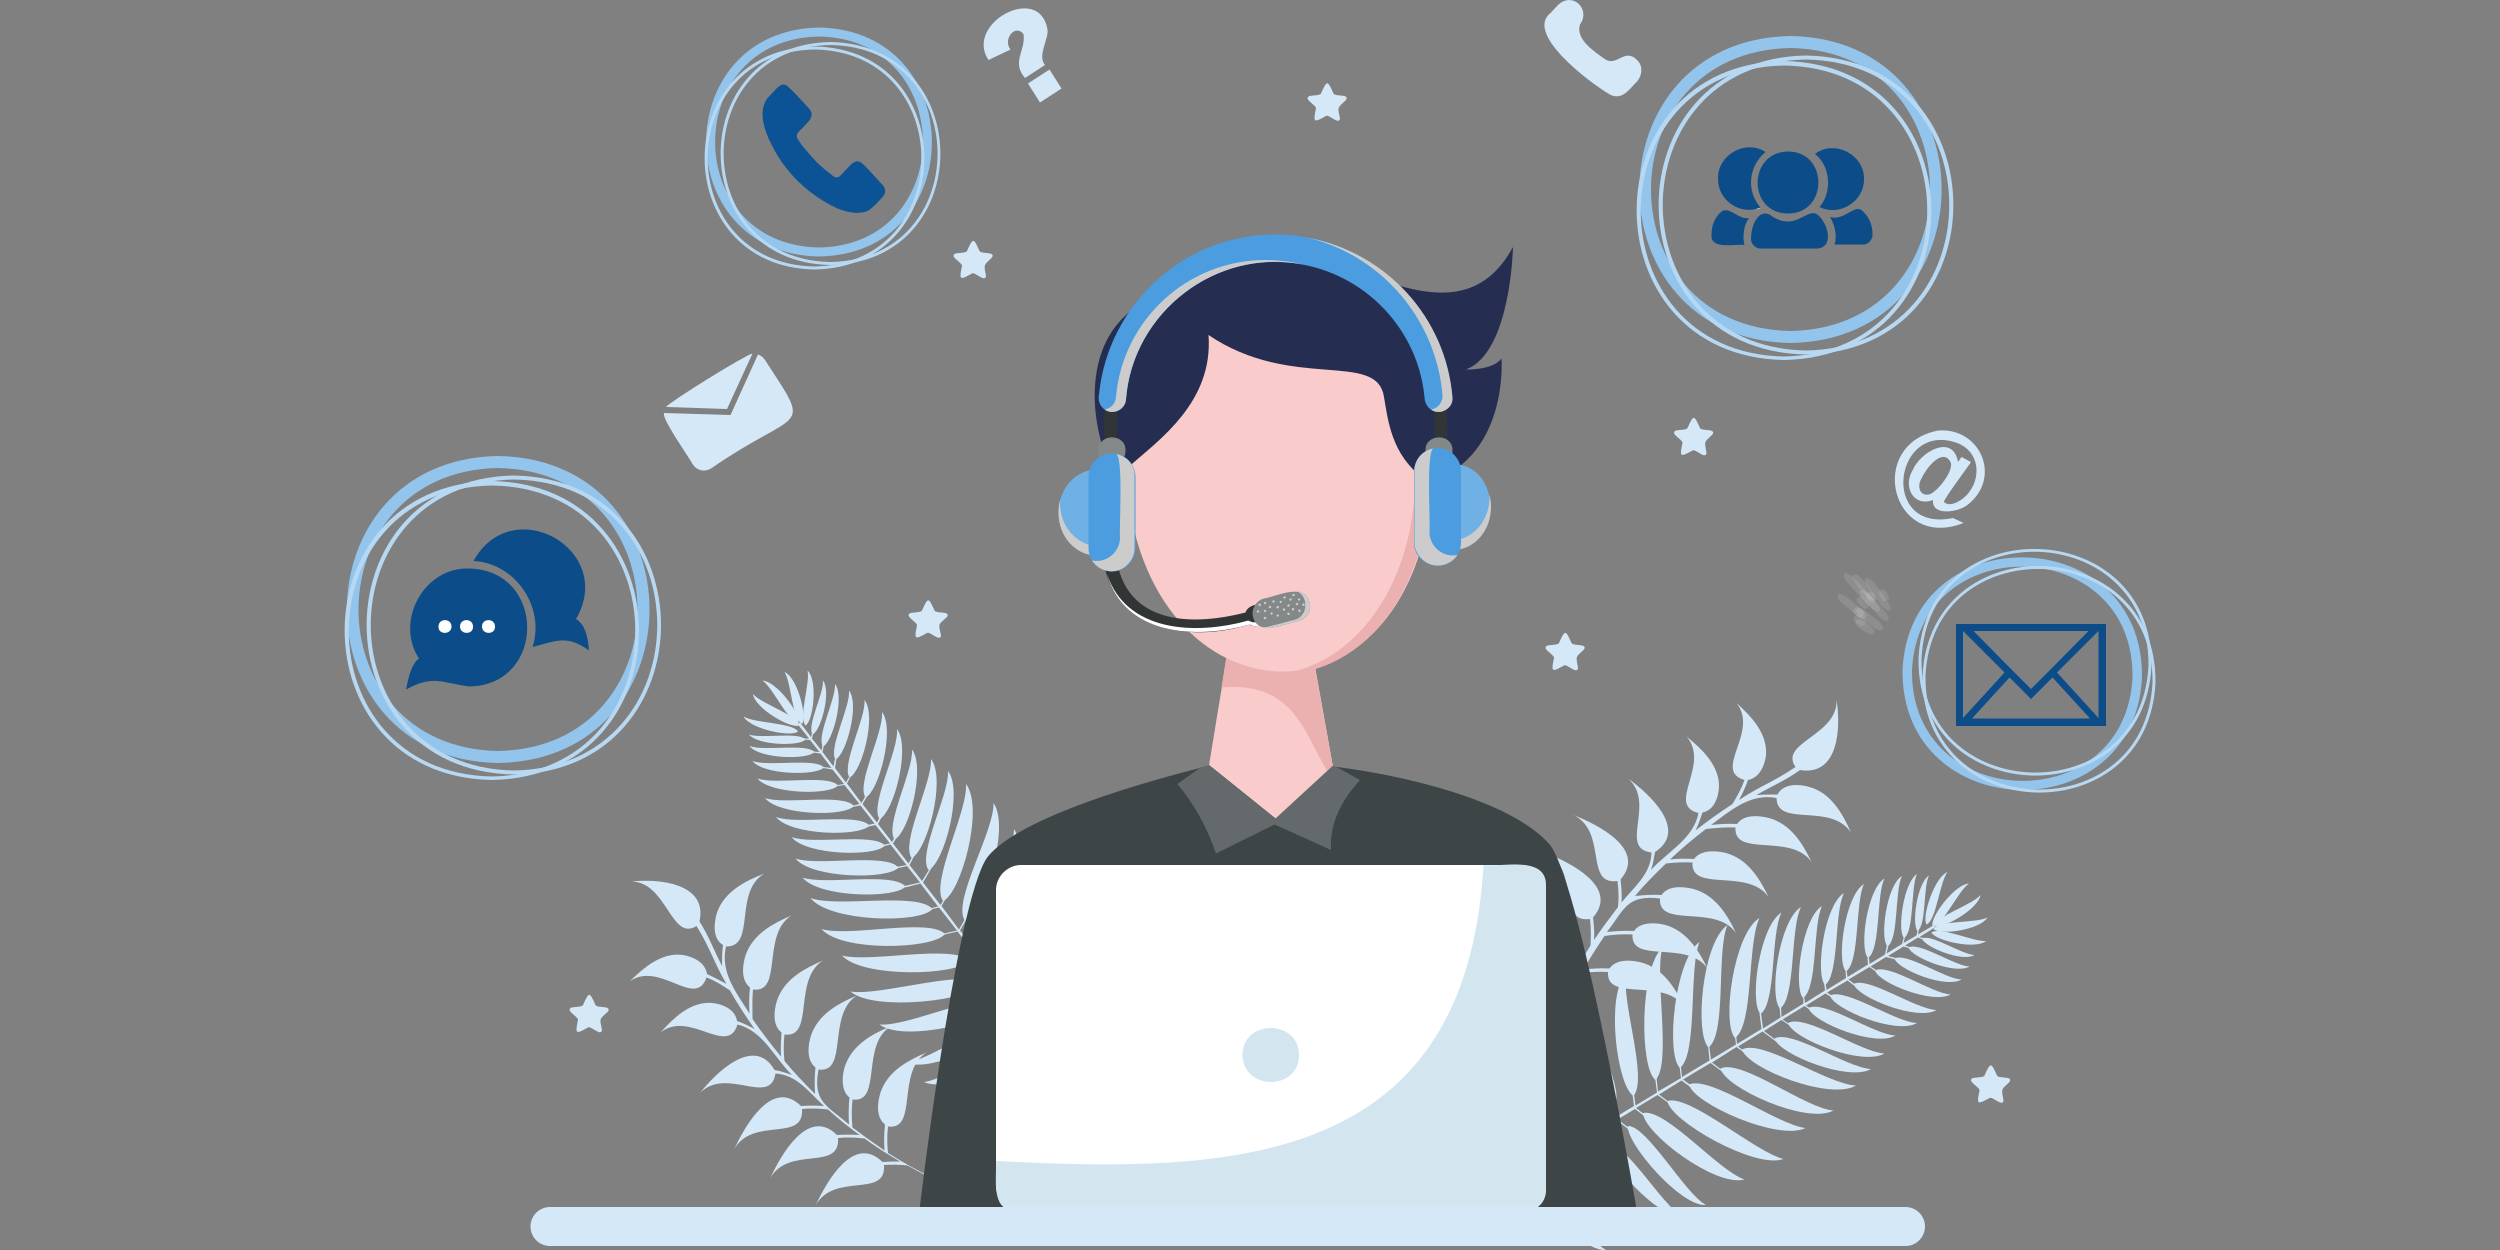 <?xml version="1.0" encoding="utf-8"?>
<!-- Generator: Adobe Illustrator 27.2.0, SVG Export Plug-In . SVG Version: 6.00 Build 0)  -->
<svg version="1.1" id="Layer_1" xmlns="http://www.w3.org/2000/svg" xmlns:xlink="http://www.w3.org/1999/xlink" x="0px" y="0px"
	 viewBox="0 0 500 250" style="enable-background:new 0 0 500 250;" xml:space="preserve">
<rect x="0" y="0" width="500" height="250" fill="#808080" stroke="none"/>
<style type="text/css">
	.st0{fill:#D4E8F7;}
	.st1{fill:#F9CBCB;}
	.st2{fill:#EBB0B0;}
	.st3{fill:#754C24;}
	.st4{fill:#252E51;}
	.st5{fill:#3D4547;}
	.st6{fill:#646A6C;}
	.st7{fill:#323536;}
	.st8{fill:#838889;}
	.st9{fill:#FFFFFF;}
	.st10{fill:#CCCCCC;}
	.st11{fill:#6FB1E5;}
	.st12{fill:#4B9DDF;}
	.st13{fill:#D3E6F0;}
	.st14{fill:#93C4EC;}
	.st15{fill:#B7D8F2;}
	.st16{fill:#0C4D89;}
	.st17{opacity:0.11;}
	.st18{fill:#0B5394;}
</style>
<g>
	<g id="Layer_1_00000076567606202481922820000017214045749275120048_">
		<path class="st0" d="M181.5,233.1c-1.6-0.2-3.1-0.2-4.7-0.1c0.5,6.8-9.9,1.3-13.7,8.1c2.2-4.7,7.6-14.4,13.4-8.7
			c1.2-0.1,2.3-0.1,3.5-0.1c-2.4-1.4-4.8-2.9-7.1-4.6c-1.8-0.2-3.6-0.3-5.3-0.1c0.5,6.8-9.9,1.4-13.6,8.1c2.2-4.7,7.6-14.4,13.4-8.7
			c1.5-0.1,3-0.1,4.5,0c-2.2-1.6-4.3-3.3-6.3-5.1c-1.7-0.2-3.5-0.3-5.2-0.1c0.5,6.8-9.9,1.4-13.6,8.1c2.2-4.7,7.6-14.4,13.4-8.7
			c1.5-0.1,3.1-0.1,4.6,0c-3-2.7-5.3-6.2-9.7-6.5c-1.1,6.7-9.8-1.5-15.1,3.9c3.2-4.1,10.9-11.6,14.9-4.6c1.2,0.2,2.4,0.6,3.5,1
			c-3.6-3.5-5.7-8.8-10.9-10.1c-2,6.5-9.6-3-15.4,1.6c2.7-3,6.1-6.3,10.4-5.9c1.8,0.2,4.5,1.1,4.9,3.6c1.2,0.4,2.4,1,3.5,1.6
			c-1.7-2.5-3.4-5-4.9-7.7c-1.5-1-3-2-4.7-2.6c-2.2,6.4-9.4-3.5-15.4,0.8c2.9-2.8,6.4-5.9,10.7-5.3c1.8,0.3,4.4,1.3,4.8,3.8
			c1.3,0.6,2.6,1.3,3.9,2c-2.6-4.4-3.1-6.9-6-11.6c-5.1,3.2-5.9-8.8-13-8.9c5.4-0.6,15.3,0.3,13.6,8c1.8,2.8,3,6,4.5,8.9
			c0-1.4,0-2.8,0.2-4.2c-2.2-1.3-1.8-4.5-1.2-6.5c1.5-4.2,5.6-6.3,9.5-7.8c-6.3,3.7-1.6,14.7-7.7,14.6c-1.2,5.2,2.1,9.3,4.7,13.4
			c-0.1-1.7-0.1-3.5,0.1-5.2c-1.9-1.5-1.5-4.5-0.9-6.4c1.4-4.2,5.4-6.4,9.2-8c-6.1,3.8-1.6,15.6-7.7,14.8c-0.2,1.9-0.1,3.9-0.1,5.9
			c1.8,2.6,3.7,5.1,5.7,7.5c-0.1-1.6,0-3.2,0.1-4.8c-1.9-1.5-1.5-4.5-0.9-6.4c1.4-4.2,5.4-6.4,9.2-8c-6.1,3.8-1.6,15.6-7.7,14.8
			c-0.2,1.8-0.2,3.6,0,5.3c1.9,2.3,4,4.5,6.1,6.6c-0.1-1.8-0.1-3.6,0.1-5.3c-1.9-1.5-1.5-4.5-0.9-6.4c1.4-4.2,5.4-6.4,9.2-8
			c-6.1,3.8-1.6,15.6-7.7,14.8c-1.2,6.5,1.7,7.2,6.1,11c-0.1-1.8-0.1-3.6,0.1-5.4c-1.8-1.4-1.5-4.5-0.9-6.3c1.4-4.1,5.3-6.4,9.1-7.9
			c-6,3.7-1.6,15.4-7.6,14.6c-0.2,1.9-0.2,3.7,0,5.6c2.1,1.6,4.2,3.1,6.4,4.6c-0.1-1.7-0.1-3.5,0.1-5.2c-1.9-1.5-1.5-4.5-0.9-6.4
			c1.4-4.2,5.4-6.4,9.2-8c-6.1,3.8-1.6,15.6-7.7,14.8c-0.2,1.8-0.2,3.5,0,5.3c11,7,23.4,11.4,36.3,12.7c0.6,0.1,0.5,1-0.1,1
			C202.4,242.2,191.4,238.7,181.5,233.1z"/>
		<path class="st0" d="M313.2,197.9c0.1-1.6,0.1-3.2-0.2-4.7c-6.7,0.9-1.9-9.8-8.8-13.2c4.8,1.9,14.7,6.8,9.4,12.9
			c0.2,1.2,0.3,2.3,0.3,3.5c1.3-2.5,2.7-4.9,4.2-7.3c0.1-1.8,0.1-3.6-0.1-5.3c-6.7,0.9-1.9-9.8-8.8-13.2c4.8,1.9,14.7,6.8,9.4,12.9
			c0.2,1.5,0.3,3,0.2,4.5c1.5-2.2,3.1-4.4,4.8-6.6c0.2-1.7,0.1-3.5-0.1-5.2c-6.7,0.9-1.9-9.8-8.8-13.2c4.8,1.9,14.7,6.8,9.4,12.9
			c0.2,1.5,0.3,3.1,0.2,4.6c2.5-3.1,5.9-5.7,6-10c-6.7-0.8,1-9.9-4.7-14.8c4.2,3,12.2,10.3,5.4,14.7c-0.2,1.2-0.4,2.4-0.8,3.6
			c3.3-3.7,8.5-6.2,9.5-11.4c-6.6-1.6,2.5-9.7-2.4-15.3c3.1,2.5,6.6,5.8,6.5,10.1c-0.1,1.8-0.8,4.6-3.3,5.1
			c-0.4,1.2-0.8,2.4-1.4,3.6c2.4-1.9,4.8-3.6,7.4-5.3c0.9-1.5,1.8-3.1,2.4-4.8c-6.5-1.9,3-9.6-1.6-15.4c3,2.7,6.2,6.1,5.9,10.4
			c-0.2,1.8-1.1,4.5-3.6,5c-0.5,1.4-1.1,2.7-1.8,4c4.2-2.8,6.7-3.5,11.3-6.6c-3.4-4.9,8.5-6.3,8.2-13.4c0.9,5.4,0.5,15.3-7.3,14
			c-2.7,2-5.8,3.3-8.7,5c1.4-0.1,2.8-0.1,4.2-0.1c1.2-2.3,4.4-2.1,6.4-1.5c4.3,1.2,6.6,5.3,8.3,9.1c-4.1-6.1-14.8-0.9-14.9-6.9
			c-5.2-1-9.2,2.5-13.1,5.4c1.7-0.2,3.5-0.3,5.2-0.2c1.4-2,4.4-1.7,6.4-1.2c4.3,1.2,6.7,5,8.5,8.8c-4.1-5.9-15.6-0.8-15.2-6.9
			c-2-0.1-3.9,0.1-5.9,0.3c-2.5,1.9-4.9,3.9-7.2,6.1c1.6-0.2,3.2-0.2,4.8-0.1c1.4-1.9,4.4-1.7,6.4-1.2c4.3,1.2,6.7,5,8.5,8.8
			c-4.1-5.9-15.6-0.8-15.2-6.9c-1.8-0.1-3.6,0-5.3,0.2c-2.2,2.1-4.3,4.2-6.2,6.5c1.8-0.2,3.5-0.3,5.3-0.2c1.4-2,4.4-1.7,6.4-1.2
			c4.3,1.2,6.7,5,8.5,8.8c-4.1-5.9-15.6-0.8-15.2-6.9c-6.6-0.8-7.1,2.1-10.6,6.7c1.8-0.2,3.6-0.3,5.4-0.2c1.3-1.9,4.4-1.7,6.3-1.2
			c4.2,1.2,6.6,5,8.4,8.7c-4-5.8-15.4-0.8-15-6.8c-1.9-0.1-3.7,0-5.6,0.3c-1.5,2.2-2.9,4.4-4.2,6.7c1.7-0.2,3.5-0.3,5.2-0.2
			c1.4-2,4.4-1.7,6.4-1.2c4.3,1.2,6.7,5,8.5,8.8c-4.1-5.9-15.6-0.8-15.2-6.9c-1.8-0.1-3.6,0-5.3,0.2c-6.4,11.3-10.1,24-10.8,37
			c0,0.6-1,0.6-1,0C305.2,219.4,308.1,208.2,313.2,197.9z"/>
		<polygon class="st0" points="308.1,237 305.4,234.8 309.7,232.2 312.5,234.3 312.6,234.1 310,232 314.2,229.5 317,231.6 
			317.2,231.4 314.4,229.3 319,226.6 322,229.5 322.2,229.3 319.3,226.4 323.4,223.9 323.3,224 326,226.1 326.1,225.8 323.5,223.9 
			327,221.8 327,221.8 329.6,223.8 329.8,223.6 327.2,221.6 331.5,219 334.1,220.9 334.2,220.7 331.8,218.9 336.3,216.1 339,218.1 
			339.2,217.8 336.6,215.9 342.1,212.6 344.8,214.6 344.9,214.4 342.4,212.5 347.3,209.4 350,211.4 350.1,211.2 347.6,209.3 
			352.5,206.3 355.2,208.3 355.3,208.1 352.8,206.2 356.3,204 358.2,205.3 358.3,205.1 356.5,203.9 360.9,201.2 362.3,202.2 
			362.5,202 361.2,201.1 365.1,198.7 366.7,199.7 366.9,199.5 365.4,198.5 369.5,196.1 370.8,197.1 371,196.9 369.7,195.9 
			373.9,193.4 375,194.2 375.2,194 374.1,193.3 377.2,191.4 379.1,191.9 379.1,191.6 377.6,191.2 380.7,189.3 382.1,189.7 
			382.2,189.5 381,189.1 383.6,187.5 384.9,188 385,187.7 383.9,187.4 387.1,185.4 386.8,185 383.6,186.9 383.8,185.7 383.6,185.7 
			383.3,187.1 380.7,188.6 381,187.4 380.8,187.3 380.4,188.8 377.3,190.7 377.7,189.1 377.4,189 377,190.9 373.9,192.8 
			373.8,191.5 373.5,191.6 373.6,192.9 369.5,195.4 369.3,193.9 369.1,193.9 369.2,195.6 365.3,198 365.1,196.3 364.8,196.3 
			365,198.1 365,198.1 361,200.6 360.8,199.1 360.6,199.1 360.7,200.7 356.3,203.4 356.2,201.3 355.9,201.3 356.1,203.5 
			352.6,205.7 352.2,202.6 351.9,202.6 352.3,205.8 347.4,208.8 347.1,205.8 346.8,205.8 347.2,208.9 342.2,211.9 341.8,208.9 
			341.6,209 341.9,212.1 336.4,215.4 336.1,212.4 335.8,212.5 336.2,215.6 331.6,218.3 331.3,215.5 331,215.5 331.4,218.5 
			327.1,221.1 326.7,218.1 326.4,218.1 326.8,221.2 323.3,223.3 323,220.3 322.7,220.3 323.1,223.5 319.1,225.9 318.1,222.2 
			317.9,222.3 318.9,226 314.3,228.8 313.9,225.7 313.7,225.7 314.1,228.9 309.8,231.5 309.4,228.5 309.2,228.5 309.6,231.6 
			305.2,234.3 304.8,231.1 304.5,231.2 304.9,234.4 283.4,247.5 283.7,247.9 305.2,234.9 308,237.2 		"/>
		<path class="st0" d="M383.5,186.2c-1.2-1.3-0.1-9.6,2.3-11.1C384.6,177.5,385.3,185,383.5,186.2z"/>
		<path class="st0" d="M385.3,184.9c-1-1.5,1.6-9.5,4.2-10.5C387.9,176.5,387.3,184,385.3,184.9z"/>
		<path class="st0" d="M386.5,185.2c-0.5-1.8,4.5-8.4,7.3-8.5C391.6,178.2,388.6,185.1,386.5,185.2z"/>
		<path class="st0" d="M380.8,187.6c-1.4-1.5-0.1-11.1,2.6-12.8C382.1,177.6,382.9,186.3,380.8,187.6z"/>
		<path class="st0" d="M377.5,189.3c-1.6-1.6-0.2-12.3,2.9-14.1C378.9,178.2,379.8,187.7,377.5,189.3z"/>
		<path class="st0" d="M373.6,191.6c-1.8-1.9-0.2-13.8,3.3-15.9C375.2,179.1,376.2,189.9,373.6,191.6z"/>
		<path class="st0" d="M369.2,194.3c-2-2-0.2-15.2,3.6-17.5C371,180.5,372,192.4,369.2,194.3z"/>
		<path class="st0" d="M365,197c-2-2.1-0.2-16,3.8-18.4C366.8,182.5,367.9,195,365,197z"/>
		<path class="st0" d="M360.6,199.6c-2-2.1-0.2-16,3.8-18.4C362.5,185.2,363.6,197.6,360.6,199.6z"/>
		<path class="st0" d="M356,201.7c-2.3-2.4-0.2-17.6,4.2-20.3C358,185.8,359.2,199.6,356,201.7z"/>
		<path class="st0" d="M352.1,202.8c-2.3-2.4-0.2-17.6,4.2-20.3C354.1,186.8,355.3,200.6,352.1,202.8z"/>
		<path class="st0" d="M323,220.7c-3-1.1-8.7-17.3-5.9-21.7C317,203.9,324.9,217.3,323,220.7z"/>
		<path class="st0" d="M318.2,222.5c-3-1.1-8.1-16.1-5.4-20.5C312.8,206.9,320.1,219.1,318.2,222.5z"/>
		<path class="st0" d="M313.9,226.2c-3-1.1-8.3-16.5-5.6-20.9C308.3,210.2,315.8,222.8,313.9,226.2z"/>
		<path class="st0" d="M309.5,229.7c-3-1.1-8.2-16.3-5.4-20.6C304,213.9,311.4,226.2,309.5,229.7z"/>
		<path class="st0" d="M304.8,232.8c-3-1.1-7.8-15.7-5-20.1C299.7,217.6,306.7,229.4,304.8,232.8z"/>
		<path class="st0" d="M347,207.6c-2.7-2.8-0.3-20.9,4.9-24C349.4,188.7,350.8,205,347,207.6z"/>
		<path class="st0" d="M336,213.6c-2.9-2.6-1.1-21.7,3.9-25.2C337.7,193.8,339.6,210.8,336,213.6z"/>
		<path class="st0" d="M341.7,209.5c-2.8-2.7-1.3-21,3.8-24.5C343.2,190.3,345.4,206.7,341.7,209.5z"/>
		<path class="st0" d="M331.1,216c-3.2-2.3-3.2-22.4,1.4-26.5C330.8,195,334.4,212.7,331.1,216z"/>
		<path class="st0" d="M326.7,219.2c-3.3-2-5.7-20.3-1.4-24.7C324.1,200.1,329.7,215.6,326.7,219.2z"/>
		<path class="st0" d="M384.4,187.7c0.5,1.7,8.1,4.8,10.5,3.3C392.3,190.9,386.2,186.7,384.4,187.7z"/>
		<path class="st0" d="M386.3,186.5c0.7,1.6,8.7,3.5,10.9,1.7C394.7,188.4,388,185.2,386.3,186.5z"/>
		<path class="st0" d="M386.7,185.8c1.3,1.3,9.3,0.2,10.8-2.3C395.1,184.7,387.8,184,386.7,185.8z"/>
		<path class="st0" d="M386.9,185.2c1.6,0.7,8.8-3.4,9.2-6.2C394.4,181,387.4,183.1,386.9,185.2z"/>
		<path class="st0" d="M381.7,189.5c0.6,2,9.4,5.5,12.2,3.8C390.9,193.2,383.9,188.3,381.7,189.5z"/>
		<path class="st0" d="M378.9,191.7c0.6,2.2,10.3,6.1,13.4,4.2C389,195.8,381.3,190.4,378.9,191.7z"/>
		<path class="st0" d="M375,194.1c0.7,2.5,11.6,6.8,15.1,4.8C386.4,198.7,377.7,192.6,375,194.1z"/>
		<path class="st0" d="M370.7,196.8c0.8,2.7,12.8,7.5,16.6,5.2C383.2,201.9,373.6,195.2,370.7,196.8z"/>
		<path class="st0" d="M366,199.1c0.8,2.9,13.5,7.9,17.4,5.5C379.2,204.5,369.1,197.5,366,199.1z"/>
		<path class="st0" d="M361.7,201.6c0.8,2.9,13.5,7.9,17.4,5.5C374.9,207,364.8,199.9,361.7,201.6z"/>
		<path class="st0" d="M357.6,204.6c0.9,3.2,14.9,8.7,19.3,6.1C372.2,210.5,361.1,202.7,357.6,204.6z"/>
		<path class="st0" d="M354.9,207.7c0.9,3.2,14.9,8.7,19.3,6.1C369.4,213.6,358.3,205.8,354.9,207.7z"/>
		<path class="st0" d="M325.6,225.2c-0.5,3.3,10.5,16.2,15.6,15.8C337,238.8,329.4,225.1,325.6,225.2z"/>
		<path class="st0" d="M321.6,228.8c-0.5,3.3,9.9,14.9,15,14.6C332.4,241.1,325.4,228.7,321.6,228.8z"/>
		<path class="st0" d="M316.4,231.1c-0.5,3.3,10,15.5,15,15.1C327.3,243.9,320.3,231,316.4,231.1z"/>
		<path class="st0" d="M311.4,233c-0.5,3.3,9.8,15.3,14.9,14.9C322.2,245.6,315.3,232.9,311.4,233z"/>
		<path class="st0" d="M306.5,235.7c-0.5,3.3,9.6,14.6,14.7,14.3C317,247.7,310.3,235.6,306.5,235.7z"/>
		<path class="st0" d="M348.4,209.9c1.1,3.8,17.6,10.3,22.8,7.2C365.5,216.9,352.4,207.7,348.4,209.9z"/>
		<path class="st0" d="M337.8,216.9c0.8,3.8,17.9,11.4,23.3,8.7C355.5,225,342,215,337.8,216.9z"/>
		<path class="st0" d="M344.1,213.7c0.9,3.9,17.3,11.3,22.6,8.4C361.1,221.7,348.3,211.7,344.1,213.7z"/>
		<path class="st0" d="M333.5,220.2c0.4,3.9,17.5,13.7,23.2,11.6C351.2,230.5,337.9,218.8,333.5,220.2z"/>
		<path class="st0" d="M328.6,222.6c0.1,4,14.5,14.9,20.3,13.3C343.6,234.1,333.1,221.6,328.6,222.6z"/>
		<polygon class="st0" points="220.1,217.1 218.2,220.1 215.1,216.1 216.9,213.1 216.7,213 215,215.9 211.9,211.9 213.8,208.9 
			213.5,208.7 211.8,211.7 208.5,207.5 211.1,204.2 210.9,204 208.3,207.2 205.4,203.4 205.5,203.5 207.2,200.6 207,200.5 
			205.3,203.3 202.8,200.1 202.8,200.1 204.5,197.2 204.3,197.1 202.7,199.9 199.6,195.9 201.2,193.1 201,193 199.4,195.7 
			196.1,191.4 197.8,188.6 197.6,188.4 196,191.2 192,186.1 193.7,183.2 193.4,183.1 191.8,185.9 188.3,181.2 189.9,178.4 
			189.7,178.3 188.1,181 184.6,176.5 186.3,173.6 186.1,173.5 184.4,176.2 181.9,173 183,170.9 182.8,170.8 181.7,172.7 
			178.6,168.7 179.5,167.2 179.2,167 178.4,168.4 175.6,164.8 176.5,163.1 176.2,163 175.4,164.5 172.5,160.8 173.4,159.3 
			173.1,159.2 172.3,160.6 169.4,156.7 170,155.5 169.8,155.4 169.2,156.5 167,153.6 167.3,151.7 167,151.7 166.7,153.3 
			164.5,150.4 164.8,148.9 164.5,148.9 164.3,150.1 162.4,147.7 162.7,146.4 162.5,146.3 162.2,147.4 160,144.5 159.5,144.8 
			161.8,147.7 160.6,147.7 160.6,147.9 162,148 163.9,150.4 162.6,150.3 162.5,150.5 164.1,150.7 166.3,153.6 164.6,153.4 
			164.6,153.6 166.5,153.9 168.8,156.8 167.5,157 167.6,157.2 168.9,157 171.9,160.8 170.4,161.2 170.4,161.4 172.1,161.1 
			174.9,164.7 173.2,165.1 173.3,165.4 175.1,165 175.1,165 178,168.7 176.5,169 176.5,169.3 178.1,168.9 181.3,173 179.2,173.4 
			179.3,173.7 181.4,173.2 184,176.5 180.9,177.2 181,177.5 184.1,176.7 187.6,181.3 184.7,182 184.7,182.2 187.8,181.5 
			191.4,186.1 188.4,186.8 188.5,187 191.5,186.3 195.5,191.4 192.5,192.1 192.6,192.4 195.6,191.6 198.9,195.9 196.1,196.5 
			196.2,196.8 199.1,196.1 202.2,200.1 199.2,200.8 199.3,201 202.3,200.3 204.8,203.5 201.8,204.2 201.9,204.5 205,203.8 
			207.8,207.5 204.3,208.8 204.4,209.1 208,207.7 211.2,211.9 208.2,212.6 208.3,212.9 211.4,212.1 214.4,216 211.5,216.8 
			211.6,217 214.6,216.2 217.8,220.3 214.7,221.1 214.7,221.4 217.9,220.6 233.3,240.5 233.7,240.2 218.4,220.3 220.4,217.3 		"/>
		<path class="st0" d="M161.1,147.9c-1.1,1.4-9.6,1.2-11.3-1C152.3,147.8,159.7,146.3,161.1,147.9z"/>
		<path class="st0" d="M159.6,146.3c-1.4,1.2-9.6-0.5-10.9-3C151,144.7,158.5,144.5,159.6,146.3z"/>
		<path class="st0" d="M159.8,145.1c-1.7,0.7-8.9-3.5-9.2-6.3C152.3,140.8,159.5,143,159.8,145.1z"/>
		<path class="st0" d="M162.9,150.4c-1.3,1.6-11.1,1.4-13-1.2C152.7,150.3,161.3,148.6,162.9,150.4z"/>
		<path class="st0" d="M164.8,153.5c-1.5,1.7-12.2,1.5-14.3-1.3C153.7,153.4,163.1,151.5,164.8,153.5z"/>
		<path class="st0" d="M167.6,157.1c-1.6,2-13.7,1.7-16.1-1.4C155,157,165.7,154.8,167.6,157.1z"/>
		<path class="st0" d="M170.8,161.2c-1.8,2.2-15.1,1.9-17.8-1.6C156.9,161,168.6,158.6,170.8,161.2z"/>
		<path class="st0" d="M173.9,165.1c-1.9,2.3-15.8,2-18.7-1.7C159.4,165,171.6,162.5,173.9,165.1z"/>
		<path class="st0" d="M177,169.1c-1.9,2.3-15.8,2-18.7-1.7C162.5,169,174.7,166.5,177,169.1z"/>
		<path class="st0" d="M179.7,173.5c-2.1,2.5-17.5,2.2-20.6-1.8C163.6,173.3,177.1,170.5,179.7,173.5z"/>
		<path class="st0" d="M181.1,177.3c-2.1,2.5-17.5,2.2-20.6-1.8C165,177.1,178.6,174.3,181.1,177.3z"/>
		<path class="st0" d="M202.2,204.2c-0.7,3.1-16.2,10.6-20.9,8.3C186.2,212.1,198.6,202.7,202.2,204.2z"/>
		<path class="st0" d="M204.6,208.8c-0.7,3.1-15.1,9.9-19.8,7.6C189.6,215.9,200.9,207.2,204.6,208.8z"/>
		<path class="st0" d="M208.7,212.6c-0.7,3.1-15.4,10.1-20.1,7.9C193.5,220,205.1,211.1,208.7,212.6z"/>
		<path class="st0" d="M212.7,216.6c-0.7,3.1-15.2,10-19.9,7.7C197.6,223.8,209,215,212.7,216.6z"/>
		<path class="st0" d="M216.3,220.9c-0.7,3.1-14.7,9.5-19.4,7.3C201.7,227.7,212.7,219.4,216.3,220.9z"/>
		<path class="st0" d="M186.5,181.8c-2.5,3-20.7,2.6-24.4-2.2C167.4,181.6,183.5,178.3,186.5,181.8z"/>
		<path class="st0" d="M193.8,192.1c-2.3,3.1-21.4,3.5-25.4-1C173.8,192.6,190.5,188.8,193.8,192.1z"/>
		<path class="st0" d="M189,186.8c-2.4,3.1-20.8,3.6-24.7-1C169.8,187.5,185.8,183.5,189,186.8z"/>
		<path class="st0" d="M196.6,196.7c-1.9,3.4-21.9,5.7-26.5,1.6C175.8,199.3,192.9,193.7,196.6,196.7z"/>
		<path class="st0" d="M200.3,200.7c-1.6,3.5-19.5,7.9-24.4,4.2C181.7,205.4,196.4,198,200.3,200.7z"/>
		<path class="st0" d="M162.5,146.9c1.7-0.7,3.8-8.6,2.1-10.8C164.8,138.6,161.3,145.2,162.5,146.9z"/>
		<path class="st0" d="M161.1,145.1c1.6-0.9,2.5-9.1,0.4-11C162.1,136.6,159.6,143.5,161.1,145.1z"/>
		<path class="st0" d="M160.4,144.8c1.1-1.4-0.9-9.3-3.5-10.4C158.3,136.6,158.4,143.9,160.4,144.8z"/>
		<path class="st0" d="M159.7,144.6c0.5-1.7-4.3-8.3-7.2-8.5C154.7,137.7,157.6,144.4,159.7,144.6z"/>
		<path class="st0" d="M164.6,149.3c1.9-0.8,4.4-10,2.4-12.5C167.2,139.8,163.2,147.3,164.6,149.3z"/>
		<path class="st0" d="M167.1,151.9c2.1-0.9,4.9-11,2.7-13.8C170.1,141.4,165.6,149.7,167.1,151.9z"/>
		<path class="st0" d="M169.9,155.5c2.4-1,5.5-12.3,3-15.5C173.2,143.6,168.2,153,169.9,155.5z"/>
		<path class="st0" d="M173.1,159.5c2.6-1.1,6-13.6,3.3-17.1C176.8,146.4,171.2,156.7,173.1,159.5z"/>
		<path class="st0" d="M175.9,163.8c2.8-1.2,6.3-14.3,3.5-18C179.8,150.1,173.9,160.9,175.9,163.8z"/>
		<path class="st0" d="M178.9,167.9c2.8-1.2,6.3-14.3,3.5-18C182.7,154.2,176.9,165,178.9,167.9z"/>
		<path class="st0" d="M182.3,171.6c3.1-1.3,7-15.8,3.9-19.8C186.5,156.4,180.1,168.4,182.3,171.6z"/>
		<path class="st0" d="M185.7,174c3.1-1.3,7-15.8,3.9-19.8C189.9,158.9,183.4,170.8,185.7,174z"/>
		<path class="st0" d="M206.4,201.1c3.3,0.2,14.9-12.3,14-17.3C218.6,188.3,205.9,197.3,206.4,201.1z"/>
		<path class="st0" d="M210.5,204.7c3.3,0.2,13.7-11.5,12.8-16.5C221.4,192.6,209.9,200.8,210.5,204.7z"/>
		<path class="st0" d="M213.3,209.5c3.3,0.2,14.2-11.7,13.3-16.6C224.8,197.3,212.8,205.7,213.3,209.5z"/>
		<path class="st0" d="M215.8,214.3c3.3,0.2,14.1-11.5,13.1-16.5C227.1,202.2,215.3,210.5,215.8,214.3z"/>
		<path class="st0" d="M219,218.9c3.3,0.2,13.5-11.2,12.5-16.2C229.7,207.1,218.5,215.1,219,218.9z"/>
		<path class="st0" d="M188.6,180.2c3.6-1.5,8.3-18.6,4.6-23.4C193.6,162.3,186,176.4,188.6,180.2z"/>
		<path class="st0" d="M196.8,189.9c3.7-1.3,9.3-19.1,6-24.1C202.8,171.3,194.4,185.9,196.8,189.9z"/>
		<path class="st0" d="M192.9,184c3.7-1.3,9.3-18.4,5.8-23.4C198.9,166.2,190.5,180,192.9,184z"/>
		<path class="st0" d="M200.5,193.8c3.9-0.8,11.7-18.9,8.9-24.4C208.8,175,198.6,189.6,200.5,193.8z"/>
		<path class="st0" d="M203.4,198.4c3.9-0.5,13.2-16.1,10.9-21.7C213.2,182.2,201.9,194,203.4,198.4z"/>
		<path class="st1" d="M266.6,153.4l-11.4,10.5l-13.3-10.7C248.3,152.8,257.8,152.8,266.6,153.4z"/>
		<path class="st1" d="M267.1,156.2c-7.6,10.2-17.2,13.3-25.8,0c0.8-5,3.4-20.9,4.2-25.6l17-0.1L267.1,156.2z"/>
		<path class="st2" d="M267.1,156.2c-5.8-6-6.2-20.2-22.8-18.7l1.1-7l17-0.1L267.1,156.2z"/>
		<path class="st1" d="M286.5,95.5c-2.8,52.8-57.7,50.7-61.3,0C225.9,50.7,285.8,50.7,286.5,95.5z"/>
		<path class="st2" d="M255.8,61.4c-0.5,0-1,0.1-1.4,0.1c40,1.8,35.8,68.9,1,73.5C293.2,134.5,298.6,61.7,255.8,61.4z"/>
		<path class="st3" d="M289,91.7L289,91.7C289,91.7,289,91.7,289,91.7L289,91.7z"/>
		<path class="st4" d="M300.3,71.7c0,0,1.6,20.6-15.7,25.1c0-0.4,0-0.8,0-1.2c-6.3-4.7-7-11.5-7.8-16.2c-1.4-9.4-18.4-1.1-35.1-12.4
			c1,13.4-9.9,21-15.8,26.2c0,0-0.5,3.6-0.4,5.5c-7-6.7-13.9-36.2,10.5-40.7c15.8-28.1,51.5,19.2,66.6-8.6c0,0-0.4,21.1-9.4,24.5
			C293.2,73.9,298.5,74.1,300.3,71.7z"/>
		<path class="st5" d="M327.9,245.2H183.5c0,0,7.5-64.8,14-73.8c6.5-8.1,32-15.2,44.4-18.3l13.3,10.7l11.4-10.5
			c14.1,1.7,35.9,6.8,43.5,15.8C316.6,178.2,327.9,245.2,327.9,245.2z"/>
		<path class="st6" d="M272,156c-4.1,4.5-6.1,9.1-5.8,14c-2.6-1.2-8.6-3.9-11.3-5.1c-2.9,1.4-8.8,4.4-11.7,5.8
			c-1.8-5.3-4.4-9.9-7.7-13.9l4.6-3.3l1.7-0.5l13.3,10.7l11.4-10.5C267,153,271.6,155.9,272,156z"/>
		<path class="st7" d="M289.1,92.2h-2.5c6.2-54.8-69.1-54.8-62.9,0h-2.5C214.9,34.1,295.4,34.1,289.1,92.2z"/>
		<path class="st8" d="M219.7,90.1c-0.1-3.5,5.5-3.5,5.4,0C225.2,93.6,219.6,93.6,219.7,90.1z"/>
		<path class="st8" d="M285.1,90.1c-0.1-3.5,5.5-3.5,5.4,0C290.6,93.6,285.1,93.6,285.1,90.1z"/>
		<path class="st7" d="M252.2,124.3L252.2,124.3c-0.1-0.2-0.8-3.1-0.9-3.4c-0.9,0.2-1.9,0.6-2.2,1.6c-14.9,3.8-26.6,0.2-26-15.3
			l-2.5-0.1c-1.4,17.6,15.1,22.2,29.3,17.8c0.7,0.5,1.6,0.4,2.4,0.1L252.2,124.3z"/>
		<g>
			<path class="st9" d="M252.2,124.3L252.2,124.3c-0.1-0.2-0.8-3.1-0.9-3.4l0,0c0.1,0.4,0.6,2.2,0.7,2.5h0L252.2,124.3
				c-0.9,0.2-1.8,0.3-2.5-0.2c-10.7,3-24.5,2.3-28.3-9.3C224.8,127,239,128,250,124.9c0.7,0.5,1.6,0.4,2.4,0.1L252.2,124.3z"/>
			<path class="st10" d="M222.9,107.3c-0.1,2.6,0.3,4.8,1,6.8c-0.6-2-0.8-4.3-0.7-6.8L222.9,107.3z"/>
		</g>
		<path class="st11" d="M211.7,102.5c0,4.8,3.4,8.6,7.7,8.6V93.9C215.2,93.9,211.7,97.7,211.7,102.5z"/>
		<g>
			<path class="st10" d="M212,100.6L212,100.6c0-0.2,0-0.4,0-0.6c-0.2,0.8-0.3,1.7-0.3,2.5l0,0c0,4.8,3.4,8.6,7.7,8.6v-1.9
				C215.3,109,212,105.3,212,100.6z"/>
		</g>
		<path class="st12" d="M287.7,82.4c-1.6,0-2.8-1.4-2.8-3c-1.5-15.3-14.6-27.2-30.3-27c-15.5,0.2-28.2,12.3-29.4,27.5
			c-0.1,1.4-1.3,2.5-2.7,2.5c-1.8,0-3.1-1.7-2.7-3.5c1.8-18.1,17.2-32.3,35.8-32c18.3,0.3,33.3,14.6,34.8,32.6
			c0.1,1.5-1.1,2.8-2.6,2.9C287.8,82.4,287.8,82.4,287.7,82.4z"/>
		<g>
			<path class="st10" d="M253.1,52c-15.7,0-28.6,12.1-29.9,27.4c-0.1,1.3-1,2.3-2.3,2.5c1.7,1.2,4.2,0,4.3-2.1
				c1.3-17.3,18.1-30.3,35.3-26.9C258.2,52.3,255.6,52,253.1,52z"/>
			<path class="st10" d="M290.5,79.5c-1.3-16-13.2-28.9-28.7-31.9c14.5,3.6,25.4,16.2,26.7,31.4c0.1,1.4-0.9,2.7-2.3,2.9
				C288,83.2,290.7,81.7,290.5,79.5z"/>
		</g>
		<path class="st12" d="M222.4,90.7c-2.6,0-4.7,2.1-4.7,4.7v14.2c0,2.6,2.1,4.7,4.7,4.7c2.6,0,4.6-2.1,4.7-4.7V95.4
			C227.1,92.8,225,90.7,222.4,90.7C222.4,90.7,222.4,90.7,222.4,90.7z"/>
		<g>
			<path class="st10" d="M223.3,90.8c1.4,1.3,0.5,14.9,0.7,16.7c0,2.9-2.7,5.2-5.6,4.6c1.4,2.2,4.3,2.8,6.4,1.4
				c1.3-0.9,2.1-2.3,2.1-3.9V95.4C227.1,93.2,225.5,91.3,223.3,90.8z"/>
		</g>
		<path class="st11" d="M290.5,92.8V110C300.6,109.8,300.6,92.9,290.5,92.8z"/>
		<g>
			<path class="st10" d="M297.9,99.5c0-0.2,0-0.4,0-0.6c0.2,0.8,0.3,1.7,0.3,2.5l0,0c0,4.8-3.4,8.6-7.7,8.6v-1.9
				C294.6,107.9,297.9,104.1,297.9,99.5z"/>
		</g>
		<path class="st12" d="M287.5,89.6c-2.6,0-4.7,2.1-4.7,4.7l0,0v14.2c0,2.6,2.1,4.7,4.7,4.7s4.7-2.1,4.7-4.7c0,0,0,0,0,0V94.3
			C292.2,91.7,290.1,89.6,287.5,89.6z"/>
		<g>
			<path class="st10" d="M286.6,89.7c-1.4,1.3-0.5,14.9-0.7,16.7c0,2.9,2.7,5.2,5.6,4.6c-0.9,1.3-2.3,2.1-3.9,2.1
				c-2.6,0.1-4.8-2.4-4.7-4.7c0-0.4,0-14.2,0-14.3C282.9,92,284.5,90.1,286.6,89.7z"/>
		</g>
		<path class="st8" d="M259.7,124.2c-2.6,0.4-8,3.3-9.1-0.8l0,0c-0.4-1.6,0.6-3.3,2.2-3.7c2.5-0.4,8.1-3.3,9.1,0.8l0,0
			C262.4,122.1,261.4,123.7,259.7,124.2z"/>
		<g>
			<path class="st10" d="M261.9,120.4c-0.3-1.3-1.5-2.3-2.9-2.3c2.8,0.8,2.8,5.2-0.2,5.9c-0.6,0.1-5.7,1.6-6.2,1.5
				c1.2,0.6,5.8-1.1,7-1.3C261.4,123.7,262.4,122.1,261.9,120.4z"/>
		</g>
		<g>
			<path class="st10" d="M253.9,121.2c0.3-0.2,0.5,0.3,0.2,0.4C253.8,121.8,253.6,121.3,253.9,121.2z"/>
		</g>
		<g>
			<path class="st10" d="M255.3,121.4c0-0.3,0.5-0.3,0.5,0C255.8,121.8,255.3,121.8,255.3,121.4z"/>
		</g>
		<g>
			<path class="st10" d="M255.3,123.1c0-0.3,0.5-0.3,0.5,0C255.8,123.4,255.2,123.4,255.3,123.1z"/>
		</g>
		<g>
			<path class="st10" d="M254.2,122.5c0.3-0.2,0.5,0.3,0.2,0.4C254.2,123.1,253.9,122.7,254.2,122.5z"/>
		</g>
		<g>
			<path class="st10" d="M254.6,120.1c0.3-0.2,0.5,0.3,0.2,0.4C254.5,120.7,254.3,120.2,254.6,120.1z"/>
		</g>
		<g>
			<path class="st10" d="M256,120.2c0.3-0.2,0.5,0.3,0.2,0.4C256,120.8,255.8,120.3,256,120.2z"/>
		</g>
		<g>
			<path class="st10" d="M256.8,119.3c0.3-0.2,0.5,0.3,0.2,0.4S256.5,119.5,256.8,119.3z"/>
		</g>
		<g>
			<path class="st10" d="M258,119.7c0.3-0.2,0.5,0.3,0.2,0.4C258,120.3,257.7,119.9,258,119.7z"/>
		</g>
		<g>
			<path class="st10" d="M258.6,118.8c0.3-0.2,0.5,0.3,0.2,0.4C258.5,119.4,258.3,118.9,258.6,118.8z"/>
		</g>
		<g>
			<path class="st10" d="M259.7,119.7c0.3-0.2,0.5,0.3,0.2,0.4C259.7,120.3,259.4,119.8,259.7,119.7z"/>
		</g>
		<g>
			<path class="st10" d="M259.3,120.6c0.3-0.2,0.5,0.3,0.2,0.4C259.2,121.2,259,120.8,259.3,120.6z"/>
		</g>
		<g>
			<path class="st10" d="M258.7,122.1c-0.3,0.1-0.5-0.4-0.2-0.5C258.8,121.5,259,122,258.7,122.1z"/>
		</g>
		<g>
			<path class="st10" d="M260,122.4c-0.3,0.1-0.5-0.4-0.2-0.5C260.1,121.8,260.3,122.3,260,122.4z"/>
		</g>
		<g>
			<path class="st10" d="M257.8,123c-0.3,0.1-0.5-0.4-0.2-0.5S258.1,122.9,257.8,123z"/>
		</g>
		<g>
			<path class="st10" d="M256.7,121.7c0.3-0.2,0.5,0.3,0.2,0.4C256.6,122.3,256.4,121.8,256.7,121.7z"/>
		</g>
		<g>
			<path class="st10" d="M257.6,120.9c0.3-0.2,0.5,0.3,0.2,0.4C257.5,121.5,257.3,121,257.6,120.9z"/>
		</g>
		<g>
			<path class="st10" d="M251.7,121c-0.1-0.3,0.5-0.4,0.5-0.1S251.8,121.4,251.7,121z"/>
		</g>
		<g>
			<path class="st10" d="M252.9,122c0.3-0.2,0.5,0.3,0.2,0.4C252.9,122.6,252.6,122.2,252.9,122z"/>
		</g>
		<g>
			<path class="st10" d="M252.9,123.4c0.3-0.2,0.5,0.3,0.2,0.4C252.8,124,252.6,123.5,252.9,123.4z"/>
		</g>
		<g>
			<path class="st10" d="M260.8,121.2c-0.3,0.1-0.5-0.4-0.2-0.5S261.1,121.1,260.8,121.2z"/>
		</g>
		<g>
			<path class="st10" d="M252.9,120.4c0.3-0.2,0.5,0.3,0.2,0.4C252.9,121,252.6,120.5,252.9,120.4z"/>
		</g>
		<g>
			<path class="st10" d="M251.5,122.1c0.3-0.2,0.5,0.3,0.2,0.4C251.4,122.7,251.2,122.2,251.5,122.1z"/>
		</g>
		<path class="st9" d="M204.2,173h99.9c2.8,0,5,2.3,5,5v59c0,2.8-2.3,5-5,5l0,0h-99.9c-2.8,0-5-2.3-5-5l0,0v-59
			C199.2,175.3,201.5,173,204.2,173z"/>
		<path class="st13" d="M296.7,173c-3.5,60.8-50.8,61.6-97.5,59.2c0.2,3.1-1.2,9.9,3.7,9.9h102.6c2,0,3.7-1.8,3.7-4V177
			C309.2,171,300.2,173.5,296.7,173z"/>
		<path class="st13" d="M248.5,211c0-7.2,11.3-7.2,11.3,0C259.8,218.2,248.6,218.2,248.5,211z"/>
		<path class="st14" d="M358.1,68.6c-40.3-0.7-40.3-60.7,0-61.4C398.4,7.9,398.4,67.9,358.1,68.6z M358.1,9.6
			c-37.2,0.7-37.2,55.9,0,56.6C395.3,65.5,395.3,10.3,358.1,9.6L358.1,9.6z"/>
		<path class="st15" d="M361.2,70.9c-39.3-0.7-39.3-59.1,0-59.8C400.5,11.8,400.5,70.2,361.2,70.9z M361.2,11.9
			c-38.2,0.7-38.2,57.5,0,58.2C399.4,69.4,399.4,12.6,361.2,11.9L361.2,11.9z"/>
		<path class="st15" d="M356.8,72c-39.3-0.7-39.3-59.1,0-59.8C396.1,13,396.1,71.3,356.8,72z M356.8,13.1
			c-38.2,0.7-38.2,57.5,0,58.2C395,70.5,395,13.7,356.8,13.1L356.8,13.1z"/>
		<path class="st9" d="M355.5,42.2c-0.2-0.1-0.3-0.2-0.5-0.3C355.2,41.9,355.4,42,355.5,42.2z"/>
		<path class="st16" d="M357.6,42.7c8.1,0,8.1-12.4,0-12.4C349.5,30.4,349.5,42.7,357.6,42.7z"/>
		<path class="st9" d="M351.9,41.4c0.1,0.1,0.1,0.1,0.2,0.2c-0.3,0.1-0.6,0.2-0.9,0.3C351.3,41.7,351.6,41.5,351.9,41.4z"/>
		<path class="st9" d="M364.2,41.5c-0.1,0-0.2-0.1-0.3-0.1l0,0C364,41.4,364.1,41.5,364.2,41.5z"/>
		<path class="st16" d="M363.3,42.8c-2.2-1.1-4.4,3.8-9.4,0.1c-2.4-1.1-3.7,2.5-3.7,4.7c-0.1,1,0.7,2,1.7,2.1c0,0,0.1,0,0.1,0h11.6
			C367.2,49.2,365.2,43.9,363.3,42.8z"/>
		<path class="st16" d="M372.8,35.8c0.1,4.5-5,7.6-8.9,5.6c2.6-3,2.2-8.2-0.9-10.6C366.8,27.8,372.9,30.9,372.8,35.8z"/>
		<path class="st16" d="M374.5,46.8c0.1,1-0.7,2-1.7,2.1c0,0-0.1,0-0.1,0h-5.8c0.6-1.8,0-4-0.9-5.5c2.8,0.8,4.7-2.4,6.3-1.4
			C373.6,43.1,374.5,44.7,374.5,46.8z"/>
		<path class="st16" d="M350.2,36.5c0,1.9,0.7,3.6,1.9,5c-4,1.7-8.6-1.4-8.5-5.8c-0.1-4.8,5.6-7.9,9.5-5.3
			C351.2,32,350.2,34.2,350.2,36.5z"/>
		<path class="st16" d="M348.7,47.6c0,0.5,0.1,0.9,0.2,1.4c-1.7-0.3-6.9,1.1-6.6-2.1c0-2,0.8-3.6,2-4.6c1.7-1.1,3.3,1.7,5.5,1.3
			C349,44.7,348.7,46,348.7,47.6z"/>
		<path class="st14" d="M99.6,152.6c-40.3-0.7-40.3-60.7,0-61.4C140,91.9,140,151.9,99.6,152.6z M99.6,93.6
			c-37.2,0.7-37.2,55.9,0,56.6C136.8,149.5,136.8,94.3,99.6,93.6z"/>
		<path class="st15" d="M102.8,154.9c-39.3-0.7-39.3-59.1,0-59.8C142,95.8,142,154.2,102.8,154.9z M102.8,95.9
			c-38.2,0.7-38.2,57.5,0,58.2C141,153.4,141,96.6,102.8,95.9L102.8,95.9z"/>
		<path class="st15" d="M98.4,156c-39.3-0.7-39.3-59.1,0-59.8C137.6,97,137.6,155.3,98.4,156z M98.4,97.1
			c-38.2,0.7-38.2,57.5,0,58.2C136.6,154.5,136.6,97.7,98.4,97.1L98.4,97.1z"/>
		<path class="st16" d="M93.8,113.7c-9-0.3-14.9,10.5-10,18c-1.5,1.1-2.1,3.6-2.6,6.2c5.5-3,7.2-1.3,12.7-0.6
			C109.3,137,109.3,114,93.8,113.7z"/>
		<path class="st16" d="M117.8,130.1c-4.5-3.3-6.8-1.8-11.3-0.7c2.6-8-3.5-16.8-11.8-17.2c7.7-14,28.6-2.3,20.5,11.6
			C117,124.9,117.6,127.3,117.8,130.1z"/>
		<path class="st9" d="M87.7,125.3c0-1.7,2.6-1.7,2.6,0C90.3,127,87.6,127,87.7,125.3z"/>
		<path class="st9" d="M92,125.3c0-1.7,2.6-1.7,2.6,0C94.7,127,92,127,92,125.3z"/>
		<path class="st9" d="M96.4,125.3c0-1.7,2.6-1.7,2.6,0C99.1,127,96.4,127,96.4,125.3z"/>
		<path class="st14" d="M163.8,51.3c-30.1-0.5-30.1-45.2,0-45.8C193.9,6.1,193.9,50.8,163.8,51.3z M163.8,7.3
			c-27.7,0.5-27.7,41.7,0,42.2C191.5,49,191.5,7.8,163.8,7.3L163.8,7.3z"/>
		<path class="st15" d="M166.1,53c-29.3-0.5-29.3-44.1,0-44.6C195.4,9,195.4,52.5,166.1,53z M166.1,9c-28.5,0.5-28.5,42.9,0,43.4
			C194.7,51.9,194.6,9.5,166.1,9z"/>
		<path class="st15" d="M162.9,53.9c-29.3-0.5-29.3-44.1,0-44.6C192.2,9.8,192.2,53.4,162.9,53.9z M162.9,9.9
			c-28.5,0.5-28.5,42.9,0,43.4C191.4,52.8,191.4,10.4,162.9,9.9L162.9,9.9z"/>
		<path class="st14" d="M428.4,135.4c-1.4,31-48.2,29.7-47.9-1.4C382,103.1,428.7,104.4,428.4,135.4z M382.4,134.1
			c-0.3,28.6,42.8,29.8,44.1,1.3C426.8,106.8,383.7,105.6,382.4,134.1L382.4,134.1z"/>
		<path class="st15" d="M430.3,133.1c-1.4,30.2-46.9,28.9-46.6-1.3C385,101.6,430.6,102.9,430.3,133.1z M384.3,131.8
			c-0.3,29.4,44,30.7,45.4,1.3C429.9,103.6,385.6,102.4,384.3,131.8L384.3,131.8z"/>
		<path class="st15" d="M431.1,136.5c-1.4,30.2-46.9,28.9-46.6-1.3C385.9,105,431.4,106.3,431.1,136.5z M385.1,135.2
			c-0.3,29.4,44,30.7,45.4,1.3C430.8,107.1,386.4,105.8,385.1,135.2L385.1,135.2z"/>
		<path class="st0" d="M394.2,92.4c-0.1,0.3-5.7,7.7-5.4,8c1,1,2.7,0.1,3.8-0.7c3.6-2.9,3.9-8.9-0.9-11c-12.9-5-16,18-1.1,14.9
			l2.1,1c-14.5,5.7-19.6-15.8-5-18.5c8.4-0.6,12.7,9.4,5.9,14.8c-1.7,1.5-7.3,2.5-7-0.9c-3.8,1.5-6.1-2.6-4.1-5.9
			c1.5-3.7,8.1-7.5,9.1-1.7l0.7-1L394.2,92.4z M384.3,95.7c-1,1.6-0.3,3.8,1.8,3.1c1.6-0.8,4.4-4.3,4.1-6.2
			C388.6,89.2,385.1,93.8,384.3,95.7z"/>
		<g class="st17">
			<path class="st9" d="M376.1,126.1c0.3,0,0.5-0.2,0.5-0.6c-0.2-0.5-0.5-1-1-1.3c-0.8-0.7-1.6-1.3-2.4-1.9
				c-0.4-0.4-0.9-0.6-1.5-0.7c-0.3,0-0.5,0.2-0.5,0.6c0.2,0.5,0.5,1,1,1.3c0.8,0.7,1.6,1.3,2.4,1.9
				C375,125.8,375.6,126.1,376.1,126.1z"/>
		</g>
		<g class="st17">
			<path class="st9" d="M372.8,123.7c0.4,0,0.5-0.2,0.5-0.6c-0.2-0.6-0.6-1.1-1.1-1.4c-0.8-0.7-1.7-1.4-2.6-2.1
				c-0.4-0.4-1-0.7-1.6-0.8c-0.4,0-0.5,0.2-0.5,0.6c0.2,0.6,0.6,1.1,1.1,1.4c0.8,0.7,1.7,1.4,2.6,2.1
				C371.7,123.4,372.2,123.7,372.8,123.7z"/>
		</g>
		<g class="st17">
			<path class="st9" d="M374.3,120.5c0.4,0,1-0.4,1-0.8c0-0.4-0.7-1.3-1.1-1.3s-1,0.4-1,0.8C373.2,119.6,373.9,120.5,374.3,120.5z"
				/>
		</g>
		<g class="st17">
			<path class="st9" d="M375.4,122.3c0.4,0.1,0.6-0.1,0.6-0.5c-0.3-0.8-0.8-1.5-1.4-2.1c-1.1-1.2-2.1-2.4-3.3-3.5
				c-0.5-0.7-1.2-1.2-2-1.6c-0.4-0.1-0.6,0.1-0.6,0.5c0.3,0.8,0.8,1.5,1.4,2.1c1.1,1.2,2.1,2.4,3.3,3.5
				C373.9,121.4,374.6,121.9,375.4,122.3z"/>
		</g>
		<g class="st17">
			<path class="st9" d="M377.1,120.2c0.2-0.1,0.5-0.2,0.6-0.4c0.2-0.2,0.1-0.5,0-0.7c-0.2-0.3-0.4-0.7-0.6-0.9
				c-0.1-0.2-0.4-0.3-0.7-0.3c-0.3,0.1-0.5,0.2-0.6,0.4c-0.2,0.2-0.1,0.5,0,0.7c0.2,0.3,0.4,0.7,0.6,0.9
				C376.5,120.2,376.8,120.3,377.1,120.2z"/>
		</g>
		<g class="st17">
			<path class="st9" d="M372,123.5c0.4,0,0.9-0.6,0.8-1c-0.1-0.4-0.9-1.1-1.4-1.1s-0.9,0.6-0.8,1C370.8,122.8,371.6,123.5,372,123.5
				z"/>
		</g>
		<g class="st17">
			<path class="st9" d="M374.1,126.9c0.7,0,1.1-0.4,0.7-1.1c-0.8-0.8-1.8-1.5-2.9-1.9c-0.7,0-1.1,0.4-0.7,1.1
				C372,125.8,373,126.4,374.1,126.9z"/>
		</g>
		<g class="st17">
			<path class="st9" d="M377.5,122.1c1.4,0,0-1.9-0.2-2.2c-0.7-1-1.4-2-2.2-3c-0.3-0.6-0.9-1-1.5-1.3c-1.4,0,0,1.9,0.2,2.2
				c0.7,1,1.4,2,2.2,3C376.4,121.4,376.9,121.8,377.5,122.1z"/>
		</g>
		<g class="st17">
			<path class="st9" d="M372.9,121.8c0.5,0,1-0.4,0.9-0.9c-0.2-0.3-0.4-0.7-0.7-0.9c-0.3-0.3-0.6-0.5-0.9-0.7c-0.5,0-1,0.4-0.9,0.9
				C371.7,120.9,372.2,121.4,372.9,121.8z"/>
		</g>
		<g class="st17">
			<path class="st9" d="M374.4,120c1.3,0,0.1-1.6-0.1-1.9c-0.6-0.8-1.2-1.6-1.9-2.3c-0.3-0.5-0.8-0.8-1.3-0.9
				c-1.3,0-0.1,1.6,0.1,1.9c0.6,0.8,1.2,1.6,1.9,2.3C373.4,119.5,373.9,119.9,374.4,120z"/>
		</g>
		<g class="st17">
			<path class="st9" d="M377.2,124.2c1.5,0-0.4-2.1-0.5-2.2c-0.8-1-1.7-1.9-2.6-2.8c-0.4-0.6-1-1-1.6-1.2c-1.5,0,0.4,2.1,0.5,2.2
				c0.8,1,1.7,1.9,2.6,2.8C376,123.6,376.6,124,377.2,124.2z"/>
		</g>
		<g class="st17">
			<path class="st9" d="M372.4,125.2c0.5,0,0.9-0.6,0.7-1.1c-0.1-0.5-1.1-1.1-1.6-1.1c-0.5,0-0.9,0.6-0.7,1.1
				C371,124.5,371.9,125.2,372.4,125.2z"/>
		</g>
		<path class="st0" d="M145.4,81.8l-12.2-0.4c0.8-1.1,16-10.5,17.3-10.7L145.4,81.8z"/>
		<path class="st0" d="M153,72c9.7,14.9,7.1,9.3-10.8,21.7c-1.3,0.8-2.9,0.4-3.7-0.9c0,0,0,0,0,0c-0.5-1.1-6.2-9-5.7-10.2l13.3,0.4
			l5.5-12.1C152.2,71.1,152.7,71.5,153,72z"/>
		<path class="st0" d="M327.4,12c-2.4-2.5-4,1.3-6.3-0.1c-2-1.4-6.1-4-5.1-7c2.2-3-1.4-6.6-4.3-4l-1.6,1.7l0,0
			c-5.1,4,7.2,13.5,11.7,16.2c2.4,1.4,3.9-0.7,5.2-2.1l0,0C328.4,15.5,328.8,13.3,327.4,12z"/>
		<path class="st0" d="M209,13l-4,2.6c-2.8-3.3,0.2-5.4-0.3-8.8c-1.7-2.1-4.2,1.1-2.6,3.1l-4.4,2.1c-4.9-7.3,10.2-15.5,11.8-6.1
			C209.8,7.7,207.4,11.2,209,13z M205.6,16.7l4.3-2.8l2.4,3.8l-4.3,2.8L205.6,16.7z"/>
		<path class="st0" d="M189.4,123.4c0.8-1.3-2.2-0.6-2.5-1.3c-1.2-2.7-1.3-2.7-2.5,0c-0.1,0.4-2,0.4-2.3,0.5
			c-1.4,0.6,1.4,1.8,1.3,2.5c-0.6,2.8-0.5,2.9,2,1.5c0.6-0.4,2.6,1.9,2.8,0.5C187.7,124.6,187.5,125.1,189.4,123.4z"/>
		<path class="st0" d="M121.6,202.3c0.8-1.3-2.2-0.6-2.5-1.3c-1.2-2.7-1.3-2.7-2.5,0c-0.1,0.4-2,0.4-2.3,0.5
			c-1.4,0.6,1.4,1.8,1.3,2.5c-0.6,2.8-0.5,2.9,2,1.5c0.6-0.4,2.6,1.9,2.8,0.5C119.9,203.5,119.8,204,121.6,202.3z"/>
		<path class="st0" d="M269.2,20c0.8-1.3-2.2-0.6-2.5-1.3c-1.2-2.7-1.3-2.7-2.5,0c-0.1,0.4-2,0.4-2.3,0.5c-1.4,0.6,1.4,1.8,1.3,2.5
			c-0.6,2.8-0.5,2.9,2,1.5c0.6-0.4,2.6,1.9,2.8,0.5C267.5,21.3,267.4,21.7,269.2,20z"/>
		<path class="st0" d="M342.5,86.9c0.8-1.3-2.2-0.6-2.5-1.3c-1.2-2.7-1.3-2.7-2.5,0c-0.1,0.4-2,0.4-2.3,0.5
			c-1.4,0.6,1.4,1.8,1.3,2.5c-0.6,2.8-0.5,2.9,2,1.5c0.6-0.4,2.6,1.9,2.8,0.5C340.9,88.1,340.7,88.6,342.5,86.9z"/>
		<path class="st0" d="M316.8,129.9c0.8-1.3-2.2-0.6-2.5-1.3c-1.2-2.7-1.3-2.7-2.5,0c-0.1,0.4-2,0.4-2.3,0.5
			c-1.4,0.6,1.4,1.8,1.3,2.5c-0.6,2.8-0.5,2.9,2,1.5c0.6-0.4,2.6,1.9,2.8,0.5C315.2,131.1,315,131.6,316.8,129.9z"/>
		<path class="st0" d="M401.9,216.4c0.8-1.3-2.2-0.6-2.5-1.3c-1.2-2.7-1.3-2.7-2.5,0c-0.1,0.4-2,0.4-2.3,0.5
			c-1.4,0.6,1.4,1.8,1.3,2.5c-0.6,2.8-0.5,2.9,2,1.5c0.6-0.4,2.6,1.9,2.8,0.5C400.3,217.6,400.1,218.1,401.9,216.4z"/>
		<path class="st0" d="M198.4,51.5c0.8-1.3-2.2-0.6-2.5-1.3c-1.2-2.7-1.3-2.7-2.5,0c-0.1,0.4-2,0.4-2.3,0.5
			c-1.4,0.6,1.4,1.8,1.3,2.5c-0.6,2.8-0.5,2.9,2,1.5c0.6-0.4,2.6,1.9,2.8,0.5C196.8,52.8,196.6,53.2,198.4,51.5z"/>
		<path class="st0" d="M381.1,249.2H110c-2.2,0-3.9-1.8-3.9-3.9l0,0c0-2.2,1.8-3.9,3.9-3.9h271.1c2.2,0,3.9,1.8,3.9,3.9c0,0,0,0,0,0
			l0,0C385,247.4,383.3,249.2,381.1,249.2L381.1,249.2z"/>
		<path class="st18" d="M176.6,39.3c-0.8,0.9-1.6,1.8-2.5,2.5c-0.8,0.7-1.8,0.7-2.7,0.8c-1.4-0.1-2.7-0.4-3.9-0.9
			c-3.9-1.8-7.4-4.5-10.1-7.9c-1.2-1.5-2.3-3.2-3.1-4.9c-0.8-1.5-1.4-3.1-1.7-4.8c-0.2-1.6-0.1-3.1,0.9-4.5c0.2-0.2,0.4-0.4,0.6-0.6
			c0.4-0.4,0.8-0.9,1.2-1.3c1.2-1.1,1.7-1,2.6-0.1c1.4,1.3,2.6,2.7,3.9,4.1c0.8,0.9,0.6,1.8-0.1,2.6c-0.6,0.7-1.3,1.4-1.9,2
			c-0.5,0.4-0.6,1.1-0.2,1.6c0.5,0.7,0.9,1.4,1.5,2c0.8,0.9,1.5,1.8,2.3,2.6c1,1,2.1,1.8,3.2,2.7c0.5,0.4,1,0.4,1.5-0.1
			c0.6-0.7,1.3-1.3,1.9-2c0.8-0.8,1.6-1.3,2.7-0.2c1.4,1.4,2.7,2.9,4,4.3C177.2,38,177.1,38.7,176.6,39.3z"/>
		<path class="st16" d="M391.2,124.8v20.4h30v-20.4H391.2z M417.7,126.2l-7.2,7.3l-1,1l-3.3,3.3l-3.3-3.3l-1-1l-7.2-7.3H417.7z
			 M392.6,126.2l8.3,8.3l-8.3,9.1V126.2z M394.4,143.7l7.5-8.2l4.3,4.3l4.3-4.3l7.5,8.2H394.4z M411.4,134.5l8.3-8.3v17.4
			L411.4,134.5z"/>
	</g>
</g>
</svg>
